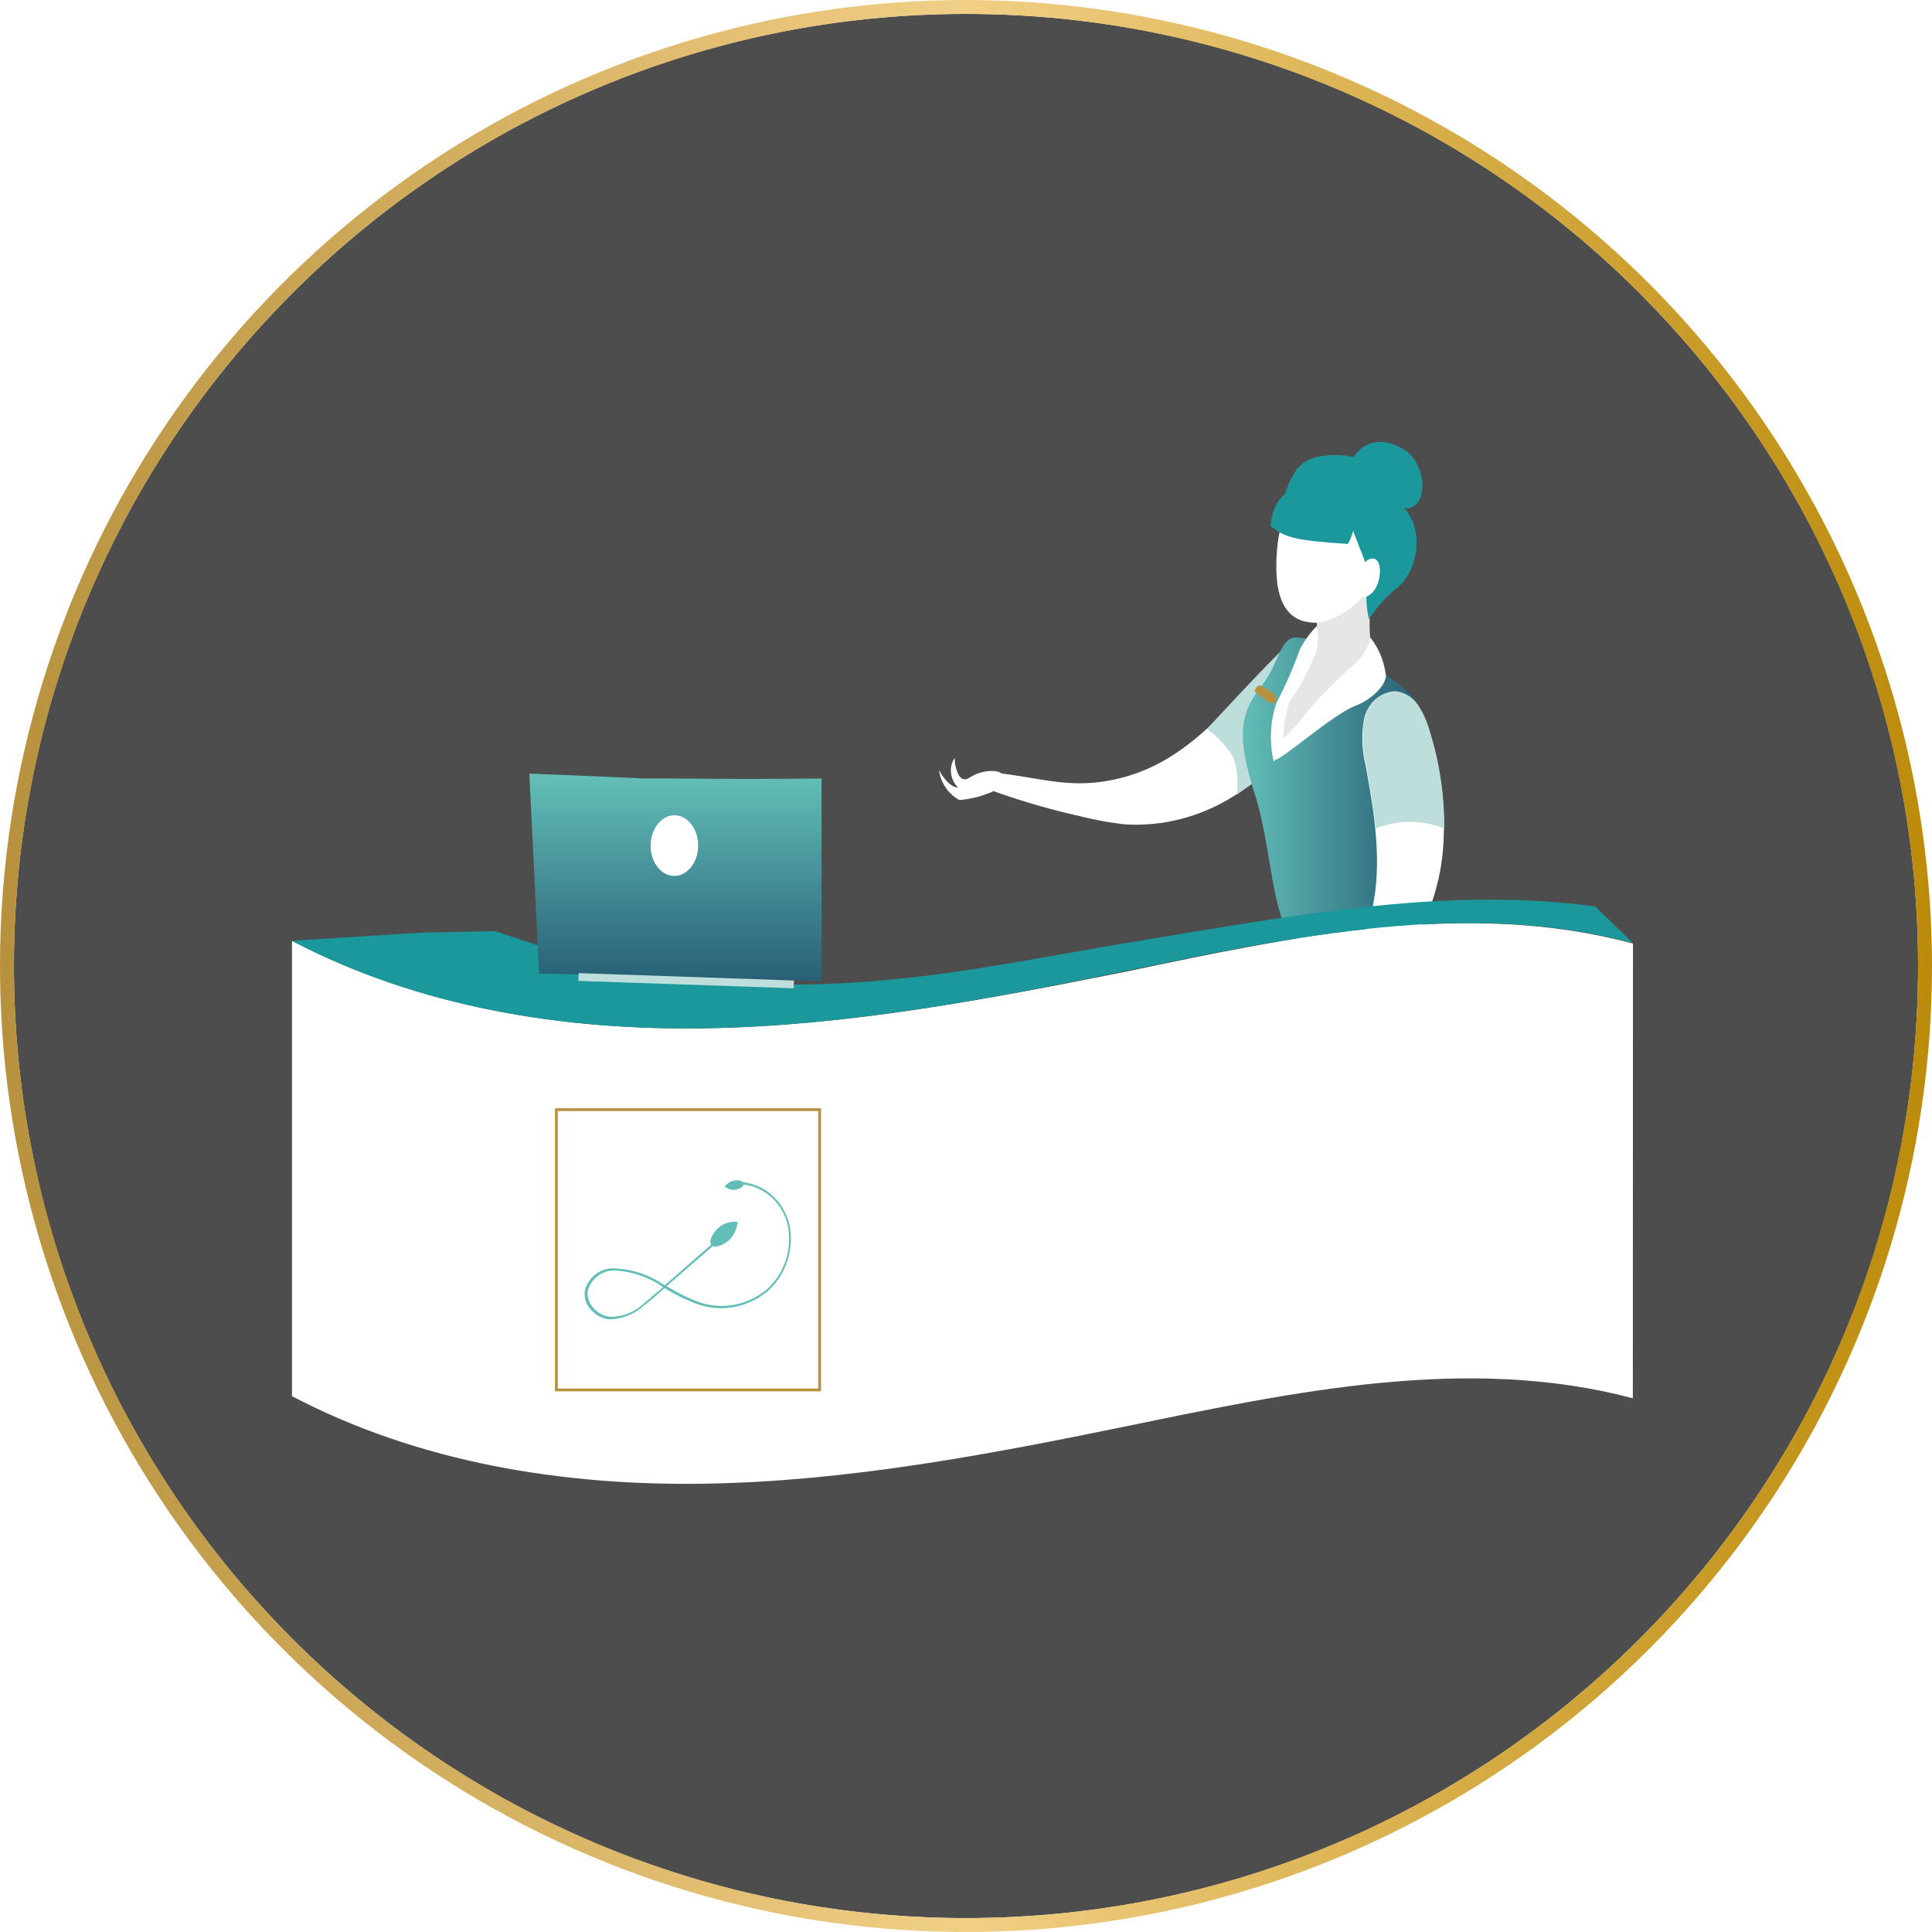 <svg width="170" height="170" viewBox="0 0 170 170" fill="none" xmlns="http://www.w3.org/2000/svg">
<path d="M85 168.776C131.268 168.776 168.776 131.268 168.776 85C168.776 38.732 131.268 1.224 85 1.224C38.732 1.224 1.224 38.732 1.224 85C1.224 131.268 38.732 168.776 85 168.776Z" fill="#4D4D4D"/>
<path d="M85 1.224C101.569 1.224 117.767 6.137 131.544 15.343C145.32 24.548 156.058 37.632 162.399 52.94C168.74 68.248 170.399 85.093 167.166 101.344C163.934 117.595 155.955 132.522 144.239 144.239C132.522 155.955 117.595 163.934 101.344 167.166C85.093 170.399 68.248 168.74 52.94 162.399C37.632 156.058 24.548 145.32 15.343 131.544C6.137 117.767 1.224 101.569 1.224 85C1.224 62.781 10.05 41.472 25.761 25.761C41.472 10.05 62.781 1.224 85 1.224V1.224ZM85 0C68.189 0 51.755 4.985 37.777 14.325C23.798 23.665 12.904 36.94 6.47 52.472C0.037 68.004 -1.646 85.094 1.633 101.583C4.913 118.071 13.008 133.217 24.896 145.104C36.783 156.992 51.929 165.087 68.417 168.367C84.906 171.647 101.996 169.963 117.528 163.53C133.06 157.096 146.335 146.202 155.675 132.223C165.015 118.245 170 101.811 170 85C169.974 62.465 161.01 40.859 145.075 24.924C129.14 8.99 107.535 0.026 85 0V0Z" fill="url(#paint0_linear)"/>
<g filter="url(#filter0_d)">
<path d="M87.903 65.234C87.664 65.484 87.372 65.669 87.052 65.772C86.207 66.114 85.321 66.325 84.419 66.397C83.945 66.14 83.535 65.768 83.221 65.311C82.908 64.854 82.7 64.324 82.615 63.765C83.546 65.393 84.293 65.295 84.293 65.295C84.082 65.085 83.917 64.828 83.809 64.543C83.702 64.257 83.655 63.95 83.672 63.643C83.697 63.292 83.817 62.956 84.017 62.676C84.004 62.965 84.035 63.254 84.109 63.533C84.178 63.79 84.328 64.365 84.684 64.524C85.04 64.683 85.259 64.426 85.695 64.206C86.719 63.716 87.994 63.716 88.247 64.206C88.5 64.695 87.925 65.21 87.903 65.234Z" fill="white"/>
<path d="M100.673 63.778C104.455 62.236 107.421 59.078 110.237 55.981C111.066 54.931 112.107 54.094 113.283 53.533C113.876 53.268 114.534 53.216 115.157 53.386C115.779 53.557 116.333 53.939 116.732 54.476C116.924 54.847 117.04 55.256 117.074 55.678C117.107 56.099 117.057 56.524 116.927 56.924C116.66 57.72 116.272 58.465 115.778 59.127C113.83 61.963 111.348 64.335 108.49 66.091C105.624 67.884 102.325 68.736 99.007 68.539C97.718 68.402 96.439 68.173 95.179 67.853C92.565 67.273 89.985 66.53 87.454 65.626C86.466 65.197 86.305 63.876 87.672 64.01C90.546 64.292 93.19 65.124 96.133 64.879C97.688 64.747 99.218 64.376 100.673 63.778V63.778Z" fill="white"/>
<path d="M113.663 52.371C111.582 54.28 106.203 60.143 106.203 60.143C107.106 60.799 107.885 61.629 108.502 62.59C108.878 63.656 108.989 64.807 108.823 65.932L110.456 64.708L113.663 52.371Z" fill="#BDDEDB"/>
<path d="M124.491 57.523C126.79 60.522 121.445 76.249 120.112 78.33C118.778 80.41 118.422 79.554 115.088 79.15C111.755 78.746 112.203 71.476 110.41 65.871C108.697 60.51 109.18 58.686 111.077 56.251C112.467 54.476 112.686 52.04 114.031 52.102C118.215 52.224 123.629 56.373 124.491 57.523Z" fill="url(#paint1_linear)"/>
<path d="M121.066 45.835C120.215 50.29 120.399 53.338 121.261 54.647C122.123 55.957 115.916 57.854 114.215 60.118C111.916 63.153 112.973 58.613 113.456 57.67C114.318 56.055 115.755 53.827 115.928 52.505C115.966 51.262 115.807 50.02 115.456 48.834L121.066 45.835Z" fill="#E6E6E6"/>
<path d="M112.307 45.566C112.226 49.385 113.617 50.792 115.755 50.792C117.893 50.792 121.686 47.83 121.686 44.672C121.686 41.515 120.25 38.737 118.077 38.553C113.169 38.247 112.364 42.359 112.307 45.566Z" fill="white"/>
<path d="M120.594 52.114C121.289 53 121.745 54.07 121.916 55.21C122.158 55.92 121.112 57.389 119.169 58.148C117.226 58.906 112.72 62.933 112.146 62.872C111.95 62.872 111.996 62.26 112.364 61.734C113.008 60.816 114.307 59.665 114.663 59.053C116.097 57.324 117.67 55.731 119.364 54.292C119.953 53.699 120.378 52.946 120.594 52.114V52.114Z" fill="white"/>
<path d="M115.893 51.061C115.279 51.674 114.762 52.389 114.364 53.179C113.787 54.783 113.103 56.341 112.318 57.842C111.756 59.499 111.672 61.298 112.077 63.007C112.272 62.749 113.031 61.783 112.939 61.354C112.887 60.142 113.063 58.931 113.456 57.793C114.42 56.401 115.219 54.888 115.835 53.289C115.982 52.556 116.002 51.801 115.893 51.061V51.061Z" fill="white"/>
<path d="M112.272 57.242C111.851 56.843 111.369 56.525 110.847 56.3C110.663 56.3 110.341 56.716 110.41 56.826C110.848 57.216 111.317 57.564 111.812 57.866C111.898 57.893 111.99 57.887 112.072 57.849C112.154 57.811 112.221 57.743 112.261 57.658C112.296 57.596 112.315 57.524 112.317 57.452C112.319 57.379 112.304 57.307 112.272 57.242V57.242Z" fill="url(#paint2_linear)"/>
<path d="M114.088 37.305C115.514 35.408 119.112 36.203 119.112 36.203C119.112 36.203 120.502 33.755 123.503 35.53C125.595 36.754 125.802 40.878 123.572 40.731C124.123 41.341 124.477 42.121 124.583 42.959C124.712 43.808 124.642 44.678 124.379 45.492C124.117 46.305 123.669 47.037 123.077 47.622C122.05 48.403 121.163 49.373 120.456 50.486C120.224 49.498 120.174 48.471 120.307 47.463C120.594 45.639 119.583 44.636 118.364 40.646L118.1 42.176C117.989 41.834 117.798 41.529 117.544 41.288C117.291 41.048 116.983 40.882 116.652 40.805C114.583 40.266 112.651 43.192 112.651 42.665C112.556 40.758 113.061 38.871 114.088 37.305V37.305Z" fill="#1A989B"/>
<path d="M114.95 39.165C120.077 40.218 119.364 42.433 118.606 43.865C113.72 43.547 113.088 43.265 111.812 42.298C111.801 41.76 112.215 38.59 114.95 39.165Z" fill="#1A989B"/>
<path d="M119.548 46.508C119.249 47.426 119.41 48.307 119.893 48.479C120.376 48.65 121.043 48.05 121.296 47.145C121.548 46.239 121.433 45.346 120.951 45.174C120.468 45.003 119.79 45.554 119.548 46.508Z" fill="white"/>
<path d="M120.698 76.188C121.675 72.014 120.939 67.621 120.169 63.374C119.833 62.044 119.782 60.651 120.019 59.298C120.155 58.629 120.495 58.026 120.985 57.584C121.476 57.141 122.09 56.883 122.732 56.85C123.129 56.889 123.513 57.019 123.858 57.23C124.203 57.441 124.501 57.729 124.732 58.074C125.198 58.762 125.545 59.533 125.755 60.351C126.833 63.679 127.248 67.209 126.974 70.717C126.687 74.24 125.432 77.594 123.364 80.362C122.516 81.397 121.61 82.378 120.652 83.299C118.705 85.25 116.651 87.077 114.502 88.77C113.617 89.382 112.502 88.77 113.352 87.656C115.215 85.306 117.376 83.47 118.87 80.765C119.686 79.343 120.302 77.801 120.698 76.188V76.188Z" fill="white"/>
<path d="M121.043 68.894C122.99 68.127 125.13 68.127 127.077 68.894C127.101 65.982 126.67 63.087 125.802 60.326C125.581 59.509 125.235 58.735 124.778 58.038C124.544 57.693 124.243 57.406 123.896 57.195C123.55 56.984 123.164 56.854 122.767 56.814C122.125 56.849 121.512 57.107 121.022 57.55C120.532 57.992 120.192 58.593 120.054 59.261C119.815 60.619 119.87 62.017 120.215 63.349C120.537 65.173 120.859 67.033 121.043 68.894Z" fill="#BDDEDB"/>
</g>
<g filter="url(#filter1_d)">
<path d="M143.688 79.027C129.158 75.111 113.893 78.391 99.179 81.475C86.902 83.935 74.545 86.285 62.073 86.481C49.601 86.677 36.888 84.645 25.691 78.783V118.853C36.888 124.716 49.59 126.76 62.073 126.551C74.557 126.343 86.914 124.006 99.168 121.485C113.881 118.461 129.147 115.181 143.676 119.037L143.688 79.027Z" fill="white"/>
<path d="M140.366 75.76C127.48 74.022 114.87 76.371 100.064 78.819C87.73 80.863 79.373 82.895 66.913 82.613C58.245 82.418 51.808 80.802 43.589 77.926L36.899 78.073L25.68 78.783C36.876 84.645 49.578 86.689 62.062 86.481C74.545 86.273 86.903 83.935 99.156 81.414C113.87 78.391 129.135 75.111 143.665 78.966L140.366 75.76Z" fill="#1A989B"/>
<path d="M46.578 64.071C46.869 69.93 47.153 75.792 47.428 81.659L67.556 82.197L72.292 82.32C72.292 76.38 72.292 70.44 72.292 64.5C68.07 64.549 63.744 64.549 59.314 64.5H56.567C53.142 64.328 49.831 64.206 46.578 64.071Z" fill="url(#paint3_linear)"/>
<path d="M61.432 70.431C61.447 68.958 60.523 67.752 59.368 67.738C58.213 67.724 57.263 68.907 57.248 70.381C57.232 71.854 58.156 73.06 59.311 73.074C60.467 73.088 61.416 71.905 61.432 70.431Z" fill="white"/>
<path d="M50.916 81.625L50.895 82.31L69.84 82.961L69.861 82.276L50.916 81.625Z" fill="#BDDEDB"/>
<path d="M72.12 93.641H48.957V118.302H72.12V93.641Z" stroke="url(#paint4_linear)" stroke-width="0.25" stroke-miterlimit="10"/>
<path d="M53.843 112.085H53.567C53.226 112.046 52.897 111.933 52.599 111.754C52.3 111.576 52.039 111.334 51.831 111.045C51.674 110.833 51.56 110.588 51.497 110.327C51.434 110.066 51.422 109.793 51.463 109.527C51.632 108.951 51.975 108.45 52.438 108.103C52.902 107.756 53.46 107.581 54.026 107.605C55.614 107.659 57.156 108.176 58.487 109.099L61.119 106.798C62.395 105.672 63.602 104.619 64.567 103.799C64.585 103.782 64.607 103.772 64.631 103.772C64.654 103.772 64.677 103.782 64.694 103.799C64.704 103.807 64.711 103.817 64.716 103.829C64.722 103.841 64.725 103.853 64.725 103.866C64.725 103.879 64.722 103.892 64.716 103.904C64.711 103.915 64.704 103.926 64.694 103.934C63.74 104.754 62.533 105.806 61.245 106.932L58.624 109.196H58.705C59.619 109.769 60.586 110.241 61.59 110.604C62.558 110.921 63.582 110.993 64.58 110.812C65.579 110.631 66.523 110.204 67.338 109.564C68.144 108.901 68.757 108.01 69.107 106.992C69.457 105.974 69.529 104.871 69.315 103.811C69.068 102.765 68.494 101.839 67.688 101.185C66.882 100.532 65.891 100.189 64.878 100.213C64.852 100.213 64.828 100.203 64.808 100.185C64.789 100.167 64.777 100.142 64.774 100.115C64.778 100.089 64.789 100.065 64.805 100.045C64.821 100.026 64.843 100.012 64.866 100.005C65.917 99.992 66.942 100.355 67.776 101.037C68.609 101.718 69.204 102.678 69.464 103.762C69.685 104.86 69.61 106.002 69.248 107.057C68.886 108.111 68.252 109.035 67.418 109.723C66.577 110.383 65.603 110.824 64.573 111.011C63.543 111.198 62.486 111.126 61.487 110.8C60.492 110.445 59.534 109.985 58.624 109.429L58.475 109.343C57.854 109.87 57.326 110.371 56.774 110.788C55.96 111.555 54.928 112.012 53.843 112.085V112.085ZM54.245 107.801H54.026C53.519 107.792 53.023 107.956 52.609 108.269C52.196 108.581 51.887 109.026 51.727 109.539C51.692 109.778 51.703 110.022 51.761 110.256C51.818 110.489 51.92 110.708 52.061 110.898C52.254 111.164 52.494 111.386 52.769 111.552C53.043 111.718 53.345 111.824 53.659 111.865C54.787 111.884 55.88 111.447 56.716 110.641L58.349 109.245C57.117 108.403 55.705 107.906 54.245 107.801V107.801Z" fill="url(#paint5_linear)"/>
<path d="M64.177 105.109C63.533 105.659 62.809 105.855 62.579 105.537C62.349 105.219 62.671 104.509 63.315 103.946C63.779 103.598 64.348 103.445 64.912 103.518C64.849 104.123 64.588 104.686 64.177 105.109V105.109Z" fill="url(#paint6_linear)"/>
<path d="M64.556 99.883C65.004 99.809 65.395 99.883 65.418 100.164C65.441 100.446 65.096 100.629 64.636 100.69C64.326 100.716 64.018 100.616 63.774 100.409C63.967 100.139 64.245 99.952 64.556 99.883Z" fill="url(#paint7_linear)"/>
</g>
<defs>
<filter id="filter0_d" x="70.615" y="26.884" width="68.464" height="78.127" filterUnits="userSpaceOnUse" color-interpolation-filters="sRGB">
<feFlood flood-opacity="0" result="BackgroundImageFix"/>
<feColorMatrix in="SourceAlpha" type="matrix" values="0 0 0 0 0 0 0 0 0 0 0 0 0 0 0 0 0 0 127 0"/>
<feOffset dy="4"/>
<feGaussianBlur stdDeviation="6"/>
<feColorMatrix type="matrix" values="0 0 0 0 0 0 0 0 0 0 0 0 0 0 0 0 0 0 0.59 0"/>
<feBlend mode="normal" in2="BackgroundImageFix" result="effect1_dropShadow"/>
<feBlend mode="normal" in="SourceGraphic" in2="effect1_dropShadow" result="shape"/>
</filter>
<filter id="filter1_d" x="0.68" y="43.071" width="168.008" height="112.494" filterUnits="userSpaceOnUse" color-interpolation-filters="sRGB">
<feFlood flood-opacity="0" result="BackgroundImageFix"/>
<feColorMatrix in="SourceAlpha" type="matrix" values="0 0 0 0 0 0 0 0 0 0 0 0 0 0 0 0 0 0 127 0"/>
<feOffset dy="4"/>
<feGaussianBlur stdDeviation="12.5"/>
<feColorMatrix type="matrix" values="0 0 0 0 0 0 0 0 0 0 0 0 0 0 0 0 0 0 0.46 0"/>
<feBlend mode="normal" in2="BackgroundImageFix" result="effect1_dropShadow"/>
<feBlend mode="normal" in="SourceGraphic" in2="effect1_dropShadow" result="shape"/>
</filter>
<linearGradient id="paint0_linear" x1="3.82384e-05" y1="85" x2="170" y2="85" gradientUnits="userSpaceOnUse">
<stop stop-color="#B7913D"/>
<stop offset="0.5" stop-color="#F1CF86"/>
<stop offset="1" stop-color="#BC8B0A"/>
</linearGradient>
<linearGradient id="paint1_linear" x1="109.364" y1="65.785" x2="125.055" y2="65.785" gradientUnits="userSpaceOnUse">
<stop stop-color="#62BEB7"/>
<stop offset="1" stop-color="#275E75"/>
</linearGradient>
<linearGradient id="paint2_linear" x1="294.511" y1="130.213" x2="297.712" y2="130.213" gradientUnits="userSpaceOnUse">
<stop stop-color="#B7913D"/>
<stop offset="0.5" stop-color="#F1CF86"/>
<stop offset="1" stop-color="#BC8B0A"/>
</linearGradient>
<linearGradient id="paint3_linear" x1="59.435" y1="64.071" x2="59.435" y2="82.32" gradientUnits="userSpaceOnUse">
<stop stop-color="#63C0B8"/>
<stop offset="1" stop-color="#285F76"/>
</linearGradient>
<linearGradient id="paint4_linear" x1="1032.44" y1="2229.09" x2="1505.18" y2="2229.09" gradientUnits="userSpaceOnUse">
<stop stop-color="#B7913D"/>
<stop offset="0.5" stop-color="#F1CF86"/>
<stop offset="1" stop-color="#BC8B0A"/>
</linearGradient>
<linearGradient id="paint5_linear" x1="863.617" y1="1146.88" x2="1150.92" y2="1146.88" gradientUnits="userSpaceOnUse">
<stop stop-color="#62BEB7"/>
<stop offset="1" stop-color="#275E75"/>
</linearGradient>
<linearGradient id="paint6_linear" x1="89.354" y1="1594.74" x2="96.061" y2="1594.7" gradientUnits="userSpaceOnUse">
<stop stop-color="#62BEB7"/>
<stop offset="1" stop-color="#275E75"/>
</linearGradient>
<linearGradient id="paint7_linear" x1="144.171" y1="424.076" x2="157.051" y2="422.902" gradientUnits="userSpaceOnUse">
<stop stop-color="#62BEB7"/>
<stop offset="1" stop-color="#275E75"/>
</linearGradient>
</defs>
</svg>

